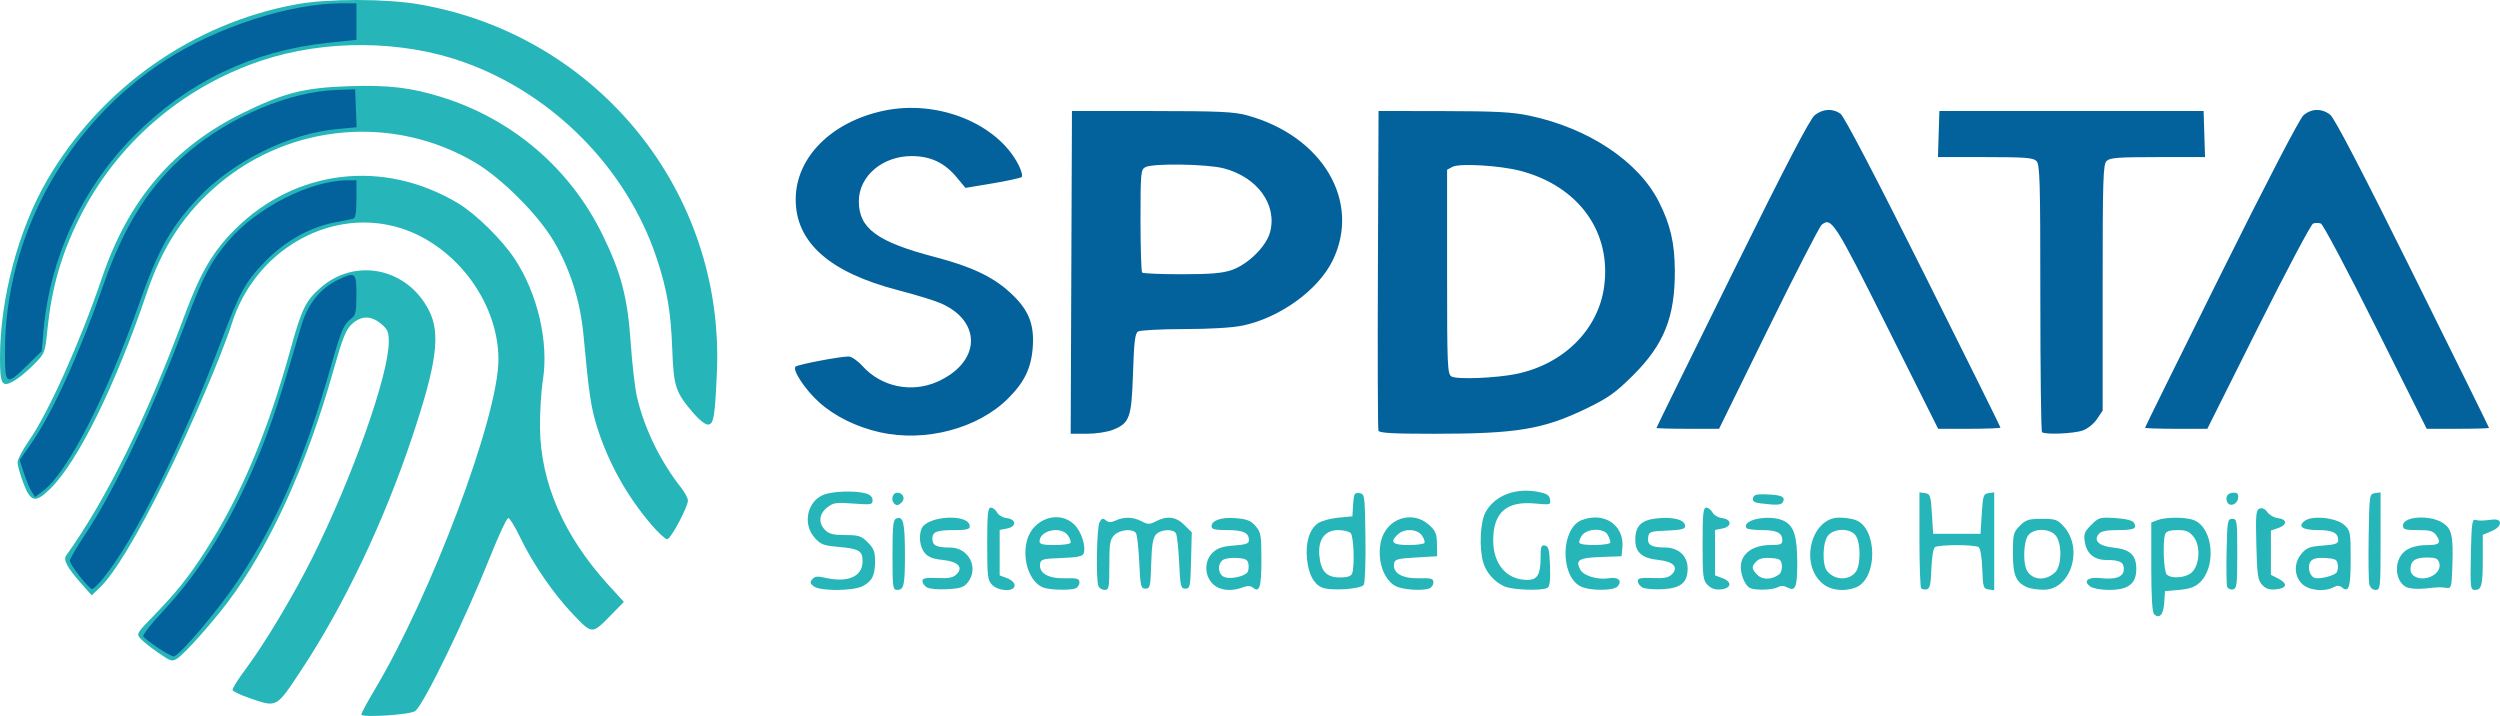 <?xml version="1.0" encoding="UTF-8" standalone="no"?>
<svg
   xmlns:dc="http://purl.org/dc/elements/1.1/"
   xmlns:cc="http://creativecommons.org/ns#"
   xmlns:rdf="http://www.w3.org/1999/02/22-rdf-syntax-ns#"
   xmlns:svg="http://www.w3.org/2000/svg"
   xmlns="http://www.w3.org/2000/svg"
   id="svg8"
   version="1.1"
   viewBox="0 0 353.82 101.328"
   height="100%"
   width="100%">
  <defs
     id="defs2" />
  <g
     transform="translate(225.593,-269.149)"
     id="layer1">
    <g
       transform="translate(-568.476,391.583)"
       id="g4496">
      <path
         id="path4500"
         d="m 647.745,-35.516 c -0.263,-0.263 -0.396,-2.507 -0.396,-6.684 v -6.288 l 0.905,-0.344 c 1.233,-0.469 4.157,-0.434 5.247,0.063 2.638,1.202 3.068,6.566 0.705,8.786 -0.671,0.63 -1.442,0.904 -2.914,1.035 l -2.002,0.178 -0.106,1.645 c -0.108,1.679 -0.703,2.344 -1.438,1.608 z m 5.255,-5.833 c 1.186,-0.96 1.383,-3.791 0.355,-5.093 -0.624,-0.79 -1.048,-0.97 -2.29,-0.97 -1.064,0 -1.589,0.168 -1.738,0.558 -0.387,1.007 -0.23,5.282 0.209,5.721 0.632,0.632 2.565,0.511 3.464,-0.216 z m -194.924,1.913 c -0.548,-0.401 -0.591,-0.588 -0.233,-1.019 0.338,-0.407 0.738,-0.458 1.751,-0.223 3.295,0.765 5.369,-0.138 5.369,-2.337 0,-1.479 -0.504,-1.769 -3.524,-2.03 -1.988,-0.172 -2.418,-0.341 -3.263,-1.288 -1.714,-1.918 -1.078,-5.089 1.215,-6.056 1.258,-0.531 4.451,-0.645 6.014,-0.215 0.635,0.175 0.97,0.504 0.97,0.955 0,0.64 -0.188,0.674 -2.734,0.482 -2.456,-0.185 -2.833,-0.127 -3.704,0.566 -1.157,0.92 -1.262,2.192 -0.265,3.19 0.551,0.551 1.176,0.706 2.849,0.706 1.899,0 2.262,0.118 3.175,1.031 0.844,0.844 1.031,1.329 1.031,2.669 0,2.002 -0.414,2.834 -1.757,3.528 -1.346,0.696 -5.961,0.724 -6.894,0.042 z m 11.12,-4.459 c 0,-4.213 0.084,-4.982 0.565,-5.167 0.952,-0.365 1.188,0.602 1.194,4.884 0.006,4.593 -0.127,5.232 -1.091,5.232 -0.624,0 -0.668,-0.328 -0.668,-4.95 z m 4.851,4.589 c -0.34,-0.209 -0.617,-0.611 -0.617,-0.894 0,-0.403 0.454,-0.495 2.104,-0.423 1.627,0.07 2.245,-0.051 2.728,-0.533 1.004,-1.004 0.212,-1.809 -2,-2.036 -1.372,-0.14 -2.031,-0.404 -2.521,-1.009 -0.663,-0.819 -0.857,-2.294 -0.444,-3.371 0.73,-1.902 6.836,-2.22 6.836,-0.356 0,0.396 -0.489,0.517 -2.088,0.517 -2.624,0 -3.204,0.224 -3.204,1.235 0,0.944 0.592,1.235 2.514,1.235 2.664,0 4.122,2.931 2.472,4.968 -0.539,0.665 -1.068,0.834 -2.91,0.93 -1.239,0.065 -2.53,-0.054 -2.869,-0.262 z m 9.26,-0.345 c -0.641,-0.641 -0.706,-1.176 -0.706,-5.821 0,-4.257 0.087,-5.115 0.517,-5.115 0.284,0 0.681,0.307 0.882,0.682 0.201,0.375 0.8,0.732 1.332,0.794 1.393,0.161 1.469,1.194 0.108,1.466 l -1.075,0.215 v 3.214 3.214 l 1.058,0.399 c 0.63,0.238 1.058,0.654 1.058,1.028 0,0.911 -2.241,0.856 -3.175,-0.077 z m 7.192,0.36 c -1.912,-0.773 -2.995,-3.957 -2.266,-6.665 0.837,-3.11 4.585,-4.345 6.716,-2.215 1.002,1.002 1.666,3.11 1.289,4.093 -0.148,0.385 -0.949,0.544 -3.126,0.62 -2.645,0.093 -2.937,0.173 -3.031,0.828 -0.187,1.308 1.151,2.09 3.485,2.037 1.791,-0.041 2.087,0.042 2.087,0.586 0,0.349 -0.251,0.73 -0.558,0.848 -0.799,0.307 -3.719,0.223 -4.597,-0.132 z m 3.884,-6.3 c 0.1,-0.162 -0.058,-0.639 -0.352,-1.058 -0.972,-1.388 -4.022,-0.744 -4.022,0.85 0,0.38 0.515,0.504 2.096,0.504 1.153,0 2.178,-0.133 2.278,-0.295 z m 3.954,6.087 c -0.367,-0.956 -0.234,-8.27 0.163,-9.013 0.305,-0.57 0.476,-0.623 0.892,-0.278 0.393,0.326 0.725,0.332 1.403,0.023 1.205,-0.549 2.453,-0.509 3.666,0.119 0.893,0.462 1.129,0.462 2.011,0.002 1.574,-0.821 2.864,-0.656 4.037,0.517 l 1.043,1.043 -0.1,3.984 c -0.093,3.716 -0.147,3.984 -0.805,3.984 -0.65,0 -0.72,-0.294 -0.882,-3.704 -0.097,-2.037 -0.305,-3.903 -0.462,-4.145 -0.422,-0.652 -2.166,-0.535 -2.821,0.189 -0.427,0.472 -0.596,1.511 -0.672,4.145 -0.094,3.246 -0.156,3.515 -0.807,3.515 -0.65,0 -0.72,-0.294 -0.883,-3.704 -0.097,-2.037 -0.305,-3.903 -0.462,-4.145 -0.439,-0.681 -2.279,-0.522 -3.065,0.265 -0.611,0.611 -0.706,1.176 -0.706,4.233 0,3.226 -0.057,3.528 -0.668,3.528 -0.367,0 -0.764,-0.251 -0.882,-0.558 z m 16.174,-0.308 c -1.206,-1.206 -1.197,-3.287 0.021,-4.43 0.671,-0.63 1.401,-0.87 2.999,-0.986 1.682,-0.122 2.112,-0.273 2.112,-0.745 0,-1.067 -0.795,-1.439 -3.069,-1.439 -1.717,0 -2.223,-0.118 -2.223,-0.517 0,-0.868 1.391,-1.336 3.462,-1.164 1.569,0.13 2.11,0.348 2.772,1.117 0.752,0.874 0.822,1.283 0.822,4.796 0,3.842 -0.262,4.689 -1.207,3.904 -0.331,-0.274 -0.753,-0.283 -1.419,-0.03 -1.668,0.634 -3.326,0.438 -4.269,-0.506 z m 4.873,-1.557 c 0.175,-0.175 0.265,-0.694 0.2,-1.153 -0.1,-0.71 -0.346,-0.851 -1.643,-0.944 -0.839,-0.06 -1.752,0.078 -2.028,0.308 -0.794,0.659 -0.626,2.072 0.287,2.41 0.81,0.3 2.616,-0.052 3.184,-0.621 z m 10.598,2.085 c -1.171,-0.5 -1.896,-1.869 -2.116,-3.994 -0.245,-2.377 0.353,-4.312 1.582,-5.118 0.507,-0.333 1.803,-0.684 2.879,-0.781 l 1.956,-0.176 0.108,-1.698 c 0.097,-1.519 0.19,-1.686 0.882,-1.587 0.759,0.108 0.775,0.229 0.861,6.284 0.048,3.414 -0.061,6.404 -0.244,6.69 -0.394,0.615 -4.708,0.893 -5.908,0.381 z m 4.263,-1.984 c 0.387,-1.007 0.23,-5.282 -0.209,-5.721 -0.233,-0.233 -1.015,-0.423 -1.738,-0.423 -1.909,0 -2.904,1.34 -2.687,3.62 0.213,2.238 1.015,3.083 2.925,3.083 1.038,0 1.561,-0.171 1.709,-0.558 z m 6.128,1.77 c -1.715,-0.931 -2.632,-3.77 -2.043,-6.327 0.739,-3.206 4.391,-4.471 6.77,-2.345 0.966,0.863 1.13,1.253 1.152,2.734 l 0.025,1.727 -2.999,0.176 c -2.688,0.158 -3.009,0.251 -3.102,0.901 -0.187,1.308 1.151,2.09 3.485,2.037 1.791,-0.041 2.087,0.042 2.087,0.586 0,0.349 -0.251,0.73 -0.558,0.848 -1.019,0.391 -3.838,0.193 -4.817,-0.338 z m 4.105,-6.093 c 0.1,-0.162 -0.058,-0.639 -0.352,-1.058 -0.652,-0.931 -2.442,-1.026 -3.377,-0.179 -1.216,1.1 -0.807,1.533 1.451,1.533 1.153,0 2.178,-0.133 2.278,-0.295 z m 11.324,6.147 c -1.424,-0.633 -2.589,-1.955 -3.007,-3.412 -0.581,-2.026 -0.422,-5.657 0.309,-7.032 1.278,-2.406 4.249,-3.566 7.493,-2.927 1.213,0.239 1.579,0.476 1.666,1.079 0.107,0.744 0.028,0.765 -2.144,0.562 -4.038,-0.377 -5.905,1.275 -5.904,5.225 10e-4,3.381 1.912,5.589 4.838,5.591 1.421,7e-4 1.864,-0.754 1.864,-3.177 0,-1.536 0.094,-1.795 0.617,-1.695 0.515,0.098 0.635,0.58 0.721,2.906 0.074,1.992 -0.026,2.87 -0.353,3.078 -0.721,0.458 -4.934,0.321 -6.101,-0.197 z m 10.718,-0.032 c -2.887,-1.569 -2.715,-8.232 0.241,-9.356 3.193,-1.214 6.041,0.74 5.735,3.936 l -0.114,1.188 -2.927,0.103 c -3.123,0.11 -3.646,0.432 -2.917,1.795 0.469,0.876 2.458,1.473 4.049,1.214 1.319,-0.214 1.921,0.332 1.252,1.137 -0.558,0.673 -4.072,0.662 -5.321,-0.017 z m 4.275,-6.196 c 0,-0.207 -0.164,-0.683 -0.365,-1.058 -0.536,-1.002 -2.936,-0.949 -3.657,0.081 -0.294,0.42 -0.452,0.896 -0.352,1.058 0.273,0.441 4.374,0.366 4.374,-0.081 z m 4.498,6.365 c -0.34,-0.209 -0.617,-0.611 -0.617,-0.894 0,-0.403 0.454,-0.495 2.104,-0.423 1.627,0.07 2.245,-0.051 2.728,-0.533 0.991,-0.99 0.212,-1.809 -1.929,-2.029 -2.289,-0.235 -3.256,-1.076 -3.256,-2.831 0,-2.083 0.909,-2.902 3.426,-3.084 2.223,-0.161 3.63,0.287 3.63,1.156 0,0.378 -0.631,0.527 -2.558,0.605 -2.393,0.097 -2.565,0.158 -2.677,0.946 -0.152,1.072 0.442,1.439 2.34,1.446 1.954,0.007 3.247,1.181 3.247,2.949 0,2.031 -0.951,2.819 -3.569,2.955 -1.239,0.065 -2.53,-0.054 -2.869,-0.262 z m 9.281,-0.324 c -0.666,-0.666 -0.726,-1.148 -0.726,-5.842 0,-4.257 0.087,-5.115 0.517,-5.115 0.284,0 0.681,0.307 0.882,0.682 0.201,0.375 0.8,0.732 1.332,0.794 1.393,0.161 1.469,1.194 0.108,1.466 l -1.075,0.215 v 3.214 3.214 l 1.069,0.403 c 1.389,0.524 1.241,1.439 -0.257,1.585 -0.769,0.075 -1.352,-0.12 -1.849,-0.617 z m 6.057,0.449 c -0.846,-0.341 -1.567,-2.254 -1.328,-3.528 0.299,-1.594 1.889,-2.583 4.157,-2.585 1.378,-0.001 1.676,-0.114 1.676,-0.636 0,-1.084 -0.77,-1.482 -2.872,-1.482 -1.114,0 -2.104,-0.127 -2.199,-0.281 -0.756,-1.223 3.41,-1.995 5.35,-0.992 1.38,0.714 1.835,2.213 1.831,6.036 -0.004,3.313 -0.265,3.961 -1.359,3.375 -0.527,-0.282 -0.953,-0.293 -1.433,-0.036 -0.699,0.374 -3.019,0.452 -3.823,0.129 z m 4.082,-1.987 c 0.252,-0.199 0.411,-0.773 0.353,-1.274 -0.092,-0.796 -0.292,-0.926 -1.562,-1.019 -0.986,-0.072 -1.641,0.078 -2.028,0.466 -0.746,0.746 -0.722,1.078 0.138,1.939 0.733,0.733 2.091,0.684 3.099,-0.112 z m 6.101,1.316 c -3.276,-2.756 -1.601,-9.323 2.377,-9.323 0.783,0 1.831,0.155 2.328,0.344 3.118,1.186 3.118,8.357 0,9.543 -1.674,0.636 -3.546,0.412 -4.706,-0.564 z m 4.739,-1.683 c 0.691,-0.986 0.672,-4.089 -0.03,-5.092 -0.74,-1.057 -2.946,-1.089 -3.881,-0.055 -0.818,0.904 -0.917,4.174 -0.155,5.093 1.096,1.321 3.16,1.348 4.067,0.054 z m 9.233,2.368 c -0.136,-0.136 -0.247,-3.248 -0.247,-6.916 v -6.668 l 0.794,0.113 c 0.73,0.104 0.808,0.339 0.97,2.935 l 0.176,2.822 h 3.351 3.351 l 0.176,-2.822 c 0.162,-2.596 0.24,-2.831 0.97,-2.935 l 0.794,-0.113 v 6.928 6.928 l -0.794,-0.113 c -0.737,-0.105 -0.801,-0.314 -0.898,-2.924 -0.063,-1.701 -0.272,-2.918 -0.529,-3.081 -0.234,-0.148 -1.615,-0.27 -3.071,-0.27 -1.455,0 -2.837,0.121 -3.071,0.27 -0.257,0.163 -0.466,1.38 -0.529,3.078 -0.082,2.199 -0.223,2.83 -0.651,2.912 -0.3,0.057 -0.658,-0.007 -0.794,-0.143 z m 15.098,-0.111 c -1.676,-0.686 -2.117,-1.687 -2.117,-4.811 0,-2.758 0.065,-3.018 0.978,-3.932 0.854,-0.854 1.25,-0.978 3.116,-0.978 1.947,0 2.225,0.098 3.12,1.099 2.829,3.166 0.939,8.99 -2.898,8.932 -0.822,-0.012 -1.811,-0.152 -2.199,-0.311 z m 3.868,-2.17 c 0.957,-0.919 0.978,-4.191 0.034,-5.234 -0.935,-1.033 -3.141,-1.002 -3.881,0.055 -0.632,0.902 -0.736,3.852 -0.173,4.903 0.771,1.44 2.674,1.57 4.021,0.276 z m 4.965,2.028 c -1.087,-0.795 -0.322,-1.395 1.514,-1.188 2.136,0.241 3.235,-0.197 3.235,-1.289 0,-0.983 -0.573,-1.281 -2.459,-1.281 -1.728,0 -2.798,-0.888 -3.063,-2.541 -0.182,-1.137 -0.065,-1.451 0.906,-2.421 1.066,-1.066 1.217,-1.108 3.419,-0.968 1.462,0.093 2.416,0.327 2.609,0.641 0.517,0.837 0.044,1.057 -2.272,1.057 -1.603,0 -2.359,0.157 -2.693,0.559 -0.783,0.943 0.042,1.711 2.06,1.918 2.376,0.244 3.256,1.06 3.256,3.021 0,2.105 -1.124,2.97 -3.861,2.97 -1.122,0 -2.287,-0.209 -2.652,-0.476 z m 19.377,0.042 c -0.103,-0.267 -0.142,-2.541 -0.087,-5.053 0.093,-4.299 0.141,-4.567 0.805,-4.567 0.672,0 0.706,0.235 0.706,4.934 0,4.422 -0.064,4.946 -0.618,5.053 -0.34,0.066 -0.702,-0.1 -0.805,-0.367 z m 4.933,-0.291 c -0.597,-0.66 -0.704,-1.401 -0.809,-5.66 -0.107,-4.31 -0.051,-4.928 0.463,-5.125 0.374,-0.143 0.77,0.039 1.096,0.504 0.281,0.401 0.933,0.779 1.45,0.84 1.349,0.16 1.43,0.939 0.143,1.388 l -1.09,0.38 v 3.131 3.131 l 1.081,0.559 c 1.36,0.703 1.174,1.368 -0.421,1.505 -0.896,0.077 -1.41,-0.099 -1.913,-0.654 z m 5.646,-0.141 c -1.146,-1.146 -1.162,-2.984 -0.037,-4.292 0.695,-0.809 1.178,-0.989 2.999,-1.12 1.735,-0.125 2.17,-0.276 2.17,-0.75 0,-1.041 -0.794,-1.439 -2.872,-1.439 -2.204,0 -2.927,-0.513 -1.856,-1.316 1.071,-0.803 4.5,-0.432 5.605,0.606 0.845,0.794 0.887,1.018 0.887,4.808 0,3.997 -0.254,4.83 -1.228,4.022 -0.355,-0.295 -0.686,-0.303 -1.196,-0.03 -1.31,0.701 -3.524,0.459 -4.471,-0.489 z m 4.873,-1.557 c 0.175,-0.175 0.265,-0.694 0.2,-1.153 -0.102,-0.72 -0.34,-0.849 -1.736,-0.94 -1.126,-0.073 -1.755,0.06 -2.068,0.436 -0.583,0.702 -0.202,2.222 0.6,2.398 0.73,0.16 2.552,-0.29 3.004,-0.742 z m 4.663,1.629 c -0.108,-0.437 -0.15,-3.492 -0.095,-6.791 0.099,-5.916 0.111,-5.999 0.894,-6.11 l 0.794,-0.113 v 6.904 c 0,6.646 -0.026,6.904 -0.699,6.904 -0.432,0 -0.774,-0.304 -0.894,-0.794 z m 5.22,0.388 c -1.182,-0.6 -1.664,-2.425 -1.037,-3.926 0.569,-1.361 1.919,-2.018 4.144,-2.018 1.599,0 1.885,-0.331 1.168,-1.354 -0.446,-0.637 -0.882,-0.763 -2.631,-0.763 -1.818,0 -2.097,-0.088 -2.097,-0.664 0,-1.253 3.705,-1.527 5.537,-0.409 1.368,0.834 1.597,1.81 1.449,6.189 -0.099,2.946 -0.158,3.167 -0.813,3.069 -0.877,-0.132 -1.006,-0.128 -3.175,0.094 -0.99,0.101 -2.107,0.006 -2.546,-0.217 z m 4.321,-2.075 c 0.365,-0.404 0.496,-0.915 0.35,-1.374 -0.186,-0.588 -0.525,-0.731 -1.725,-0.731 -1.684,0 -2.34,0.468 -2.34,1.669 0,1.474 2.509,1.768 3.715,0.435 z m 4.83,-2.546 c 0.083,-4.266 0.178,-5.006 0.627,-4.885 0.539,0.144 0.913,0.138 2.458,-0.041 1.452,-0.168 1.349,1.007 -0.142,1.631 l -1.258,0.526 v 3.341 c 0,3.815 -0.159,4.457 -1.106,4.457 -0.641,0 -0.672,-0.271 -0.58,-5.027 z m -223.152,-7.203 c -0.509,-0.509 -0.22,-1.529 0.433,-1.529 0.807,0 1.193,0.82 0.645,1.368 -0.453,0.453 -0.742,0.496 -1.078,0.161 z m 122.598,-0.022 c -0.868,-0.107 -1.136,-0.296 -1.046,-0.737 0.096,-0.467 0.481,-0.581 1.808,-0.534 2.154,0.075 2.739,0.308 2.479,0.986 -0.206,0.536 -0.789,0.588 -3.241,0.286 z m 66.047,-0.229 c -0.286,-0.744 0.115,-1.278 0.96,-1.278 0.533,0 0.681,0.196 0.597,0.79 -0.132,0.922 -1.254,1.274 -1.556,0.488 z"
         style="fill:#26b5b8;stroke-width:0.353" />
      <path
         id="path4498"
         d="m 467.431,-61.252 c -3.313,-0.739 -6.417,-2.267 -8.614,-4.242 -1.973,-1.774 -3.84,-4.598 -3.34,-5.052 0.332,-0.302 6.259,-1.434 7.507,-1.434 0.417,0 1.29,0.605 1.988,1.377 2.642,2.924 6.933,3.814 10.572,2.193 6.103,-2.719 6.386,-8.469 0.546,-11.079 -0.864,-0.386 -3.607,-1.23 -6.095,-1.874 -9.745,-2.525 -14.534,-6.79 -14.498,-12.911 0.035,-5.889 5.058,-10.924 12.463,-12.491 7.619,-1.613 16.075,1.788 19.076,7.673 0.405,0.794 0.604,1.561 0.443,1.706 -0.161,0.144 -2.017,0.551 -4.124,0.904 l -3.831,0.641 -1.236,-1.488 c -1.703,-2.05 -3.645,-2.984 -6.271,-3.014 -4.196,-0.049 -7.585,2.812 -7.585,6.402 0,3.844 2.604,5.748 10.784,7.887 5.114,1.337 8.16,2.773 10.587,4.991 2.573,2.351 3.429,4.312 3.262,7.479 -0.163,3.098 -1.112,5.147 -3.483,7.518 -4.281,4.28 -11.71,6.251 -18.152,4.815 z m 27.073,-22.634 0.091,-22.842 11.289,0.007 c 9.519,0.006 11.633,0.101 13.485,0.608 10.734,2.935 16.206,12.247 12.1,20.588 -2.045,4.154 -7.432,8.048 -12.668,9.158 -1.462,0.31 -4.575,0.499 -8.331,0.506 -3.298,0.006 -6.235,0.162 -6.526,0.345 -0.42,0.265 -0.567,1.479 -0.711,5.904 -0.207,6.331 -0.465,7.057 -2.845,8.009 -0.773,0.309 -2.42,0.559 -3.686,0.559 h -2.288 z m 22.661,-0.316 c 2.337,-0.796 4.929,-3.347 5.472,-5.384 1.033,-3.878 -1.806,-7.785 -6.556,-9.022 -2.376,-0.619 -10.043,-0.736 -11.102,-0.17 -0.64,0.343 -0.682,0.807 -0.682,7.526 0,3.938 0.106,7.267 0.235,7.396 0.129,0.129 2.641,0.235 5.582,0.235 4.039,0 5.763,-0.142 7.052,-0.581 z m 20.807,22.718 c -0.093,-0.243 -0.127,-10.522 -0.077,-22.842 l 0.091,-22.401 9.172,0.015 c 7.407,0.012 9.748,0.136 12.165,0.645 8.379,1.763 15.446,6.463 18.341,12.198 1.629,3.227 2.231,5.821 2.254,9.72 0.039,6.574 -1.526,10.482 -5.956,14.878 -2.455,2.436 -3.474,3.158 -6.565,4.655 -6.093,2.95 -9.856,3.574 -21.564,3.574 -5.83,0 -7.734,-0.107 -7.862,-0.441 z m 19.593,-8.045 c 6.617,-1.39 11.485,-6.229 12.338,-12.266 1.102,-7.797 -3.593,-14.31 -11.87,-16.467 -2.89,-0.753 -8.593,-1.089 -9.573,-0.564 l -0.773,0.414 v 14.434 c 0,13.364 0.046,14.463 0.617,14.821 0.735,0.461 6.377,0.235 9.26,-0.371 z m 74.319,8.251 c -0.129,-0.129 -0.235,-8.69 -0.235,-19.025 0,-16.611 -0.064,-18.854 -0.554,-19.344 -0.465,-0.465 -1.633,-0.554 -7.245,-0.554 h -6.691 l 0.101,-3.263 0.101,-3.263 h 18.697 18.697 l 0.101,3.263 0.101,3.263 h -6.691 c -5.612,0 -6.78,0.089 -7.245,0.554 -0.489,0.489 -0.554,2.605 -0.554,17.939 v 17.385 l -0.806,1.199 c -0.461,0.685 -1.33,1.379 -2.028,1.62 -1.316,0.453 -5.363,0.612 -5.75,0.226 z m -54.563,-0.594 c 0,-0.068 4.823,-9.884 10.717,-21.813 7.612,-15.405 10.999,-21.911 11.689,-22.454 1.149,-0.904 2.527,-0.981 3.635,-0.205 0.499,0.35 4.891,8.744 11.72,22.4 6.007,12.012 10.922,21.921 10.922,22.018 0,0.098 -1.984,0.178 -4.409,0.178 h -4.409 l -7.22,-14.436 c -7.434,-14.865 -7.884,-15.565 -9.264,-14.433 -0.315,0.259 -3.711,6.86 -7.547,14.669 l -6.974,14.199 h -4.43 c -2.437,0 -4.43,-0.056 -4.43,-0.124 z m 69.144,-0.023 c 0,-0.08 4.841,-9.883 10.758,-21.784 6.506,-13.084 11.115,-21.951 11.661,-22.431 1.121,-0.985 2.602,-1.016 3.792,-0.081 0.603,0.474 4.518,7.993 11.689,22.448 5.931,11.954 10.783,21.793 10.783,21.865 0,0.071 -1.984,0.13 -4.409,0.13 h -4.409 l -7.21,-14.417 c -3.966,-7.93 -7.459,-14.513 -7.762,-14.629 -0.303,-0.116 -0.8,-0.116 -1.103,0 -0.303,0.116 -3.796,6.699 -7.762,14.629 l -7.21,14.417 h -4.409 c -2.425,0 -4.409,-0.066 -4.409,-0.146 z"
         style="fill:#03619c;stroke-width:0.353" />
      <path
         id="path4500-8"
         d="m 394.03,-21.315 c 0,-0.194 0.797,-1.686 1.772,-3.316 8.169,-13.67 17.648,-38.925 17.626,-46.958 -0.023,-8.368 -6.492,-16.664 -14.65,-18.789 -9.636,-2.51 -19.888,3.595 -23.087,13.747 -1.32,4.19 -5.837,14.747 -9.358,21.872 -4.021,8.136 -7.297,13.57 -9.365,15.531 l -1.107,1.05 -1.508,-1.703 c -1.944,-2.195 -2.548,-3.318 -2.111,-3.926 5.648,-7.856 11.422,-19.553 16.723,-33.882 2.288,-6.185 4.05,-9.19 7.237,-12.34 8.579,-8.48 20.974,-9.921 31.475,-3.66 2.514,1.499 6.233,5.144 8.045,7.886 3.246,4.911 4.842,11.755 3.998,17.137 -0.256,1.634 -0.442,4.717 -0.413,6.851 0.105,7.737 3.384,15.245 9.677,22.162 l 2.189,2.406 -1.726,1.766 c -2.794,2.858 -2.706,2.858 -5.432,0.021 -2.753,-2.864 -5.75,-7.228 -7.56,-11.008 -0.697,-1.455 -1.434,-2.646 -1.639,-2.646 -0.204,0 -1.291,2.302 -2.415,5.115 -3.663,9.172 -9.444,21.111 -10.743,22.189 -0.639,0.53 -7.627,0.985 -7.627,0.496 z m -15.853,-2.325 c -1.249,-0.43 -2.32,-0.94 -2.381,-1.134 -0.06,-0.194 0.832,-1.61 1.983,-3.146 2.574,-3.436 6.704,-10.351 9.334,-15.627 5.673,-11.385 10.785,-25.826 10.794,-30.496 0.003,-1.405 -0.155,-1.777 -1.082,-2.558 -1.429,-1.202 -2.851,-1.183 -4.164,0.057 -0.845,0.799 -1.308,1.968 -2.615,6.615 -3.767,13.389 -9.056,24.965 -14.973,32.771 -2.289,3.02 -6.051,7.227 -7.046,7.878 -0.793,0.519 -0.934,0.48 -2.721,-0.75 -1.037,-0.714 -2.172,-1.615 -2.522,-2.003 -0.623,-0.689 -0.583,-0.761 1.837,-3.249 3.218,-3.309 4.894,-5.4 7.267,-9.071 5.027,-7.773 8.826,-16.761 12.12,-28.666 1.576,-5.696 2.126,-6.828 4.214,-8.666 4.943,-4.351 12.303,-2.826 15.369,3.184 1.665,3.265 1.123,7.424 -2.314,17.744 -4.031,12.104 -9.68,23.982 -15.811,33.245 -3.52,5.319 -3.348,5.227 -7.289,3.872 z m 56.983,-24.436 c -3.492,-4.044 -6.166,-8.825 -7.755,-13.863 -0.888,-2.815 -1.16,-4.652 -1.957,-13.202 -0.437,-4.692 -1.88,-9.224 -4.18,-13.133 -2.231,-3.791 -7.395,-8.955 -11.186,-11.186 -11.456,-6.742 -25.99,-5.521 -36.206,3.042 -4.802,4.025 -7.969,8.8 -10.195,15.376 -4.455,13.157 -9.794,23.988 -13.703,27.799 -2.095,2.042 -2.748,1.902 -3.785,-0.812 -0.445,-1.164 -0.817,-2.466 -0.827,-2.893 -0.01,-0.427 0.703,-1.809 1.585,-3.071 2.783,-3.98 7.288,-14.026 10.378,-23.14 3.733,-11.012 10.131,-18.484 19.945,-23.296 5.808,-2.848 8.657,-3.568 14.954,-3.779 5.651,-0.189 8.862,0.193 13.268,1.577 9.919,3.117 18.015,10.04 22.597,19.324 2.688,5.446 3.624,9.022 4.059,15.505 0.196,2.92 0.591,6.319 0.877,7.553 1.031,4.445 3.279,9.084 6.203,12.799 0.556,0.707 1.012,1.544 1.012,1.861 0,0.933 -2.437,5.497 -2.936,5.497 -0.252,0 -1.218,-0.881 -2.149,-1.959 z m 5.964,-15.768 c -2.661,-3.087 -2.902,-3.806 -3.102,-9.26 -0.192,-5.231 -0.741,-8.416 -2.211,-12.819 -4.214,-12.625 -14.559,-23.148 -27.234,-27.7 -8.792,-3.158 -19.71,-3.243 -28.725,-0.222 -11.341,3.8 -20.621,11.878 -25.847,22.499 -2.486,5.052 -3.834,9.809 -4.413,15.569 -0.334,3.322 -0.335,3.325 -1.98,4.995 -0.905,0.919 -2.188,1.963 -2.851,2.32 -1.611,0.868 -1.871,0.419 -1.878,-3.239 -0.016,-8.418 2.615,-18.321 6.737,-25.357 7.6,-12.972 20.572,-22.091 35.238,-24.769 4.484,-0.819 12.698,-0.805 17.462,0.029 25.233,4.418 43.132,26.587 42.023,52.047 -0.278,6.392 -0.455,7.408 -1.29,7.408 -0.351,0 -1.22,-0.675 -1.93,-1.499 z"
         style="fill:#26b5b8;stroke-width:0.353" />
      <path
         id="path4498-6"
         d="m 365.212,-30.763 c -1.002,-0.675 -1.924,-1.393 -2.049,-1.595 -0.125,-0.203 1.128,-1.809 2.785,-3.569 5.374,-5.709 9.985,-13.268 13.746,-22.536 1.7,-4.189 3.04,-8.293 5.857,-17.932 0.871,-2.979 2.646,-5.209 5.092,-6.392 2.544,-1.232 2.682,-1.125 2.682,2.079 0,2.258 -0.12,2.892 -0.617,3.263 -1.177,0.879 -1.503,1.613 -2.886,6.493 -3.783,13.357 -7.543,22.057 -13.263,30.686 -2.692,4.062 -8.345,10.731 -9.095,10.731 -0.237,0 -1.25,-0.552 -2.252,-1.227 z m -11.037,-10.094 c -0.781,-0.988 -1.419,-1.988 -1.419,-2.223 0,-0.235 1.046,-2.007 2.324,-3.937 4.113,-6.21 9.448,-17.504 14.156,-29.968 2.408,-6.374 3.488,-8.428 5.969,-11.351 3.96,-4.666 11.578,-8.555 16.798,-8.576 l 1.323,-0.005 v 2.657 c 0,1.827 -0.138,2.694 -0.441,2.776 -0.243,0.066 -1.393,0.297 -2.558,0.513 -3.515,0.654 -7.065,2.631 -9.878,5.499 -2.842,2.899 -3.654,4.379 -6.395,11.661 -5.341,14.19 -12.136,27.809 -16.59,33.249 -0.675,0.825 -1.372,1.499 -1.549,1.499 -0.177,0 -0.96,-0.808 -1.74,-1.796 z m -6.834,-12.043 c -0.276,-0.441 -0.766,-1.617 -1.087,-2.615 l -0.585,-1.813 1.599,-2.288 c 3.011,-4.308 6.907,-12.855 10.248,-22.485 2.936,-8.462 6.605,-14.22 11.942,-18.741 6.033,-5.11 14.39,-8.628 21.044,-8.86 l 2.646,-0.092 0.102,2.684 0.102,2.684 -2.7,0.245 c -6.858,0.622 -14.892,4.608 -19.76,9.806 -3.854,4.116 -5.608,7.244 -8.224,14.669 -4.708,13.363 -10.169,24.055 -13.636,26.7 l -1.189,0.907 z m -3.756,-19.763 c 0.006,-16.371 8.772,-32.272 22.753,-41.272 7.283,-4.688 17.646,-8.029 24.906,-8.029 h 2.082 v 2.581 2.581 l -3.969,0.417 c -10.705,1.124 -19.882,5.51 -27.453,13.122 -7.4,7.439 -11.977,17.287 -12.873,27.696 l -0.242,2.816 -2.06,2.028 c -2.987,2.942 -3.144,2.845 -3.143,-1.94 z"
         style="fill:#03619c;stroke-width:0.353" />
    </g>
  </g>
</svg>